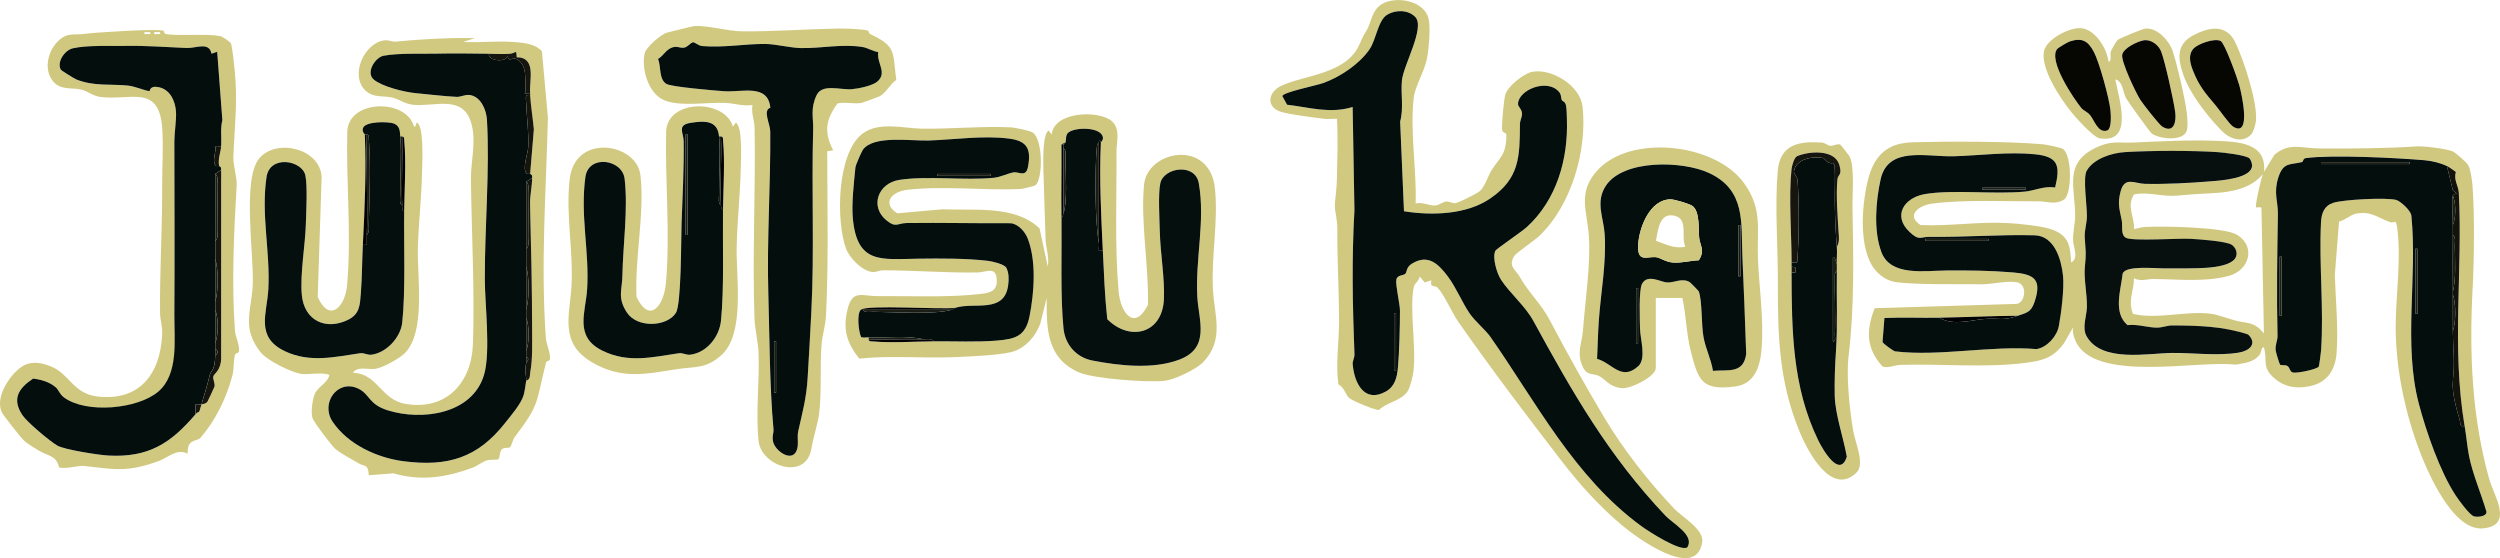 <svg xmlns="http://www.w3.org/2000/svg" id="Layer_2" viewBox="0 0 952.02 212.52"><defs><style>.cls-1{fill:#16160e}.cls-4{fill:#d0c880}.cls-7{fill:#d1c880}.cls-8{fill:#060603}.cls-9{fill:#040f0d}.cls-10{fill:#1a1e15}.cls-12{fill:#d1c980}.cls-13{fill:#050f0e}</style></defs><g id="Layer_1-2"><g><path d="m862.12 65.48 3.97-6.51c5.57-4.81 10.37-2.51 16.6-2.45 12.34.1 25.17.03 37.51-.77 2.86-.18 11.26.86 13.83 1.89.97.39 5.4 4.28 5.93 5.32.92 1.81 1.47 5.99 1.62 8.13.81 11.31.6 27.63 0 39.06-1.28 24.32-.31 48.6 6.36 72.33 1.81 6.43 9.42 17.58-2.35 18.73-11.83 1.16-21.72-22.53-25.05-31.8-5.14-14.32-8.36-30.51-8.24-45.76.1-11.64 2.04-24.21.69-35.95-.57-5.01-.93-2.48-2.83-3.11-4.59-1.54-6.95-4.32-13-3.22-1.88.34-4.3 2.6-6.43 2.99l-1.62 20.5c.31 9.02 1.44 21.01.65 29.91-.55 6.29-3.68 10.96-10.19 12.3-5.71 1.17-10.39.15-14.45-3.95-3.59-3.62-1.67-6.25-3-10.88-1.25.12-.76 1.83-1.8 3.06-2.35 2.78-5.82 3.01-9.16 3.58-14.01-1.84-54.17 7.21-60.91-9.35-.68-1.66-1.05-2.97-.83-4.8l-3.41 5.95c-4.14 5.67-8.27 6.71-14.95 7.54-15.58 1.93-31.62.26-47.23.73-2.02.06-3.92.94-5.97.86l-.97-.25c-6.23-6.75-6.36-13.71-3-22.19l54.18-1.65c3.21-.58 4.09-7.44-.02-8.23-3.74-.72-9.23.81-13.51.76-9.1-.12-23.78.26-32.2-.76-4.75-.58-8.65-4.03-10.46-8.28-3.08-7.19-2.91-16.58-1.79-24.28 1.69-11.59 5-20.37 18.24-20.75s35.98-.4 49.53.75c1.27.11 6.9 1.27 7.64 1.73 3.62 2.3 3.58 17.37.45 19.36-3.32 2.12-6.54.63-9.59.65-12.74.07-27.98-.73-40.43.85-5.16.65-10.31 4.42-4.56 8.19 11.02.49 21.98-1.38 33.01-.78 4.33.24 13.12 1.06 17.01 2.47 6.52 2.37 6.96 6.25 7.32 12.56 3.1-1.73.74-5.9.71-8.59-.03-3.31.79-6.21.81-9 .05-10.87-4.5-20.06 7.7-26.04 6-2.94 8.77-1.81 14.37-2.05 9.87-.43 21.74-1.07 31.47-.66 8.35.34 19.54.64 18.37 11.85Zm-5.44-5.07c-1.3-1.3-9.84-2.28-12.18-2.43-9.92-.66-25.21-.61-35.19-.02-5.08.3-12.01 2.44-14.69 7.11-1.51 2.63.12 13.21.08 17.33-.03 2.82-1 5.24-.82 8.24.34 5.8.63 5.1.03 11.22-.42 4.26.87 10.15.79 15.04-.06 3.58-1.99 7.92-.08 11.26 5.78 10.08 23.37 6.35 32.64 6.29 8.3-.06 17.01 1.23 25.3-.13 4.03-.66 7.19-3.38 3.51-6.91-9.68-3.16-18.8-3.37-28.84-3.44-1.95-.01-3.82.86-5.96.85-3.29-.02-7.46-1.43-11.1-.96-5.59-4.74-2.56-13.32-1.86-19.57.95-3.28 12.49-1.98 15.95-2.04 2.74-.04 5.6.06 8.26 0 4.21-.1 19.2.35 19.18-5.62 0-1.35-.77-2.7-1.91-3.41-2.14-1.35-12.55-2.08-15.75-2.24-4.64-.23-21.72.96-24.39-.34-2.19-1.07-1.27-4.48-1.67-6.58-.81-4.31-1.74-6.38-.41-11.25 1.54-5.65 5.38-2.85 9.17-2.76 8.18.18 16.85-.29 24.76-.93 3.81-.31 16.22-1.02 16.09-6.16-.02-.68-.44-2.04-.92-2.51Zm-118.22 60.57c-6.95.12-13.93-.18-20.88.1l-.72 9.13c.3.77 4.33 3.52 4.69 3.57 16.78 2.06 36.82-2.31 53.95-.85 3.96-.61 7.77-4.88 8.5-8.75.93-5 2.1-14.33 1.59-19.25-.64-6.13-3.23-15.11-10.77-15.33-12.97-.38-26.61.77-39.77.58-4.06-.06-4.09 1.68-7.85-1.82-6.67-6.22-2.1-13.13 5.81-14.46 10.65-1.79 26.4.17 38.03-.94 3.77-.36 7.41-2.25 11.55-1.57 2.06-8.49 1.13-11.79-7.8-12.66-10.07-.98-20.7.45-30.69.77-10.37.33-25.11-4.05-27.96 8.77-1.87 8.42-2.75 19.71.33 27.81 3.51 9.2 16.38 6.99 24.62 6.92 8.47-.07 16.86.02 25.44.73 8.19.68 11.09 2.7 8.22 11.22-1.31 3.91-2.9 4.11-6.34 5.27-10 .09-19.97.57-29.98.75Zm193.35-57.75c-2.58-1.25-5.79-2-8.63-2.24-10.77-.91-34.94-2.15-45-.82-1.38.18-.94 1.36-1.6 1.53-4.53 1.14-7.14.12-8.99 5.88s-.08 9-.16 14.02c-.26 15.58-.49 30.88-.14 46.42.03 1.49-.9 3.19-.72 5.33.06.68 1.46 5.31 1.68 5.49.47.38 1.95-.02 2.83.51s.83 2.09 1.99 2.45c1.54.47 9.26-1.22 9.91-2.2.17-.26.84-5.29.9-6.22 1.08-16.07-.84-32.9-.03-48.78.17-3.41 1.19-6.25 4.62-7.38 3.84-1.26 20.51-2.12 24.07-1.09 1.56.45 5.81 4.2 5.74 6.26 2.31 23.34-3.17 48.67 2.84 71.4 2.81 10.63 8.01 25.66 13.96 34.78 1.14 1.74 5.34 7.55 7.01 8.03 1.28.36 4.89.13 4.76-1.74-2-6.83-5.25-14.25-6.62-21.19-.66-3.32-1.06-7.74-1.68-11.45-5.05-30.14-.63-59.5-2.21-88.85-.14-2.67-2.04-4.78-1.12-7.89-1.1-.72-2.25-1.69-3.41-2.26Zm-72.69 15.75c-.47-.45 1.87-10.98 2.63-12.73-4.66 5.75-12.46 7-19.49 7.33-5.09.24-8.38.48-13.46.93-5.56.5-10.75-1.62-16.2-.46-2.86 4.87.26 8.36.06 13.17 1.38-.22 2.64-.7 4.08-.79 6.56-.38 30.47-.03 35.26 3.04 7.22 4.62 4.43 13.48-3.18 15.57-9.15 2.51-19.58 1.27-28.92 1.21-2.31-.02-4.57 1.07-7.24-.27-.09 4.95-2.39 8.37-.42 13.54 9.31 2.24 20.46-1.32 29.98 0 2.3.32 6.7 1.96 9.37 2.62 4.71 1.16 6.81.31 10.53 4.83l-.94-47.86c-.57-.4-1.9 0-2.05-.14Z" class="cls-7"/><path d="m180.89 14.49-4.49 1.48c6.02.34 12.42-.42 18.39-.02 4 .26 8.86.51 11.58 3.59l2.28 25.29c-.68 27.4-2.81 56.22-.77 84.03.18 2.47 2 5.92 1.5 8.11-.12.53-1.29.45-1.45 1.08-3.92 15.32-2.1 15.49-11.94 28.41-.73.96-1.3 3.57-1.77 3.87-.73.47-2.28-.17-3.22.89-.7.78-.72 3.36-1.21 3.67-.52.34-3.01-.01-4.43.44-1.77.57-3.63 2.13-5.45 2.79-10.26 3.76-19.58 5.14-30.15 2.12l-9.32.74c-.23-4.49-1.59-3.14-4.01-4.62s-6.88-3.75-8.79-5.47c-1.42-1.28-8.12-10.1-8.62-11.62-.72-2.2-.07-6.89.78-9.06 1.2-3.08 4.98-4.24 5.63-7.48-3.28-1.12-7.81.05-10.53-.32-3.9-.53-13.15-5.09-15.69-8.3-7.27-9.19-3.48-15.7-2.97-25.47.59-11.36-4.2-40.56 2.57-48.43 6.52-7.58 23.02-3.72 23.67 7.11l-1.49 45.75c4.42 9.95 10.43 3.98 11.18-4.47 1.74-19.39-.42-39.19.08-58.41.32-12.39 22.58-12.78 25.42-1.95 1.12.22.59-2.97 1.86-.74 1.85 3.29 1.28 14.77 1.16 19.15-.24 9.19-1.31 18.61-1.56 27.69-.3 11.1 3.09 31.85-4.91 40.09-1.96 2.02-8.48 5.62-11.22 6.02s-7.01-1.15-8.57 1.54c9.29.11 10.57 10.25 20.04 11.82 15.43 2.57 25.1-7.93 25.63-22.81.71-19.99-.54-42.73-.76-62.88-.07-6.75 2.23-14.6-.01-21.68-3.31-10.46-14.08-5.71-21.96-6.53-3.23-.34-5.41-2.12-7.77-2.72-3.39-.86-7.32.23-10.42-2.7-6.05-5.73-.56-18.04 7.06-19.11 1.86-.26 3.2.59 4.31.48 7.17-.69 14.45-1.15 21.73-1.35 2.87-.08 5.75.03 8.61 0Zm5.25 5.99c-6.89-.08-13.27-.18-19.83-.04-6.06.14-14.44-.27-20.25.8-3.08.57-6.78 6.42-3.8 9.02s11.69 4.8 15.78 5.2c4.68.45 11.39 1.23 15.81 1.44 1.67.08 3.25-.99 5.13-.69 4.15.65 6.22 5.71 6.44 9.43 1.12 18.94-.87 41.1-.81 60.75.03 9.55 2.27 27.71-.3 36.37-4.46 15.01-23.7 17.62-36.77 13.48-7.28-2.31-6.67-6.16-11.21-8.28-7.78-3.65-14.46 5.58-9.65 12.69 5.77 8.54 16.77 13.67 26.95 15 16.9 2.19 28.28-1.27 38.77-14.65 2.09-2.67 6.04-7.16 7.02-10.59.29-1.01.82-4.26.95-5.43 1.73-.56 1.31-2.01 1.56-3.31.91-4.85.69-10.88.69-15.82-.02-15.99-.37-31.94-.78-47.95-.09-3.56.85-7.27.78-10.16-.02-1.03.1-.94-.75-1.5l1.42-16.96c-.41-4.28-1.17-8.98-1.42-13.04-.02-.25.02-.5 0-.75-.35-5 2.5-13.65-5.12-13.67-.15-3.39-.22-1.48-2.72-1.31s-5.34 0-7.89-.02Zm-47.21 30.75c.58 13.94-.04 28.12-.75 42-.3 5.97-.3 12.56-.76 18.37-.36 4.59-.42 7.99-4.83 10.17-8.57 4.24-16.77.25-17.65-9.41-.73-8.05 1.28-18.67 1.53-26.97.13-4.56.68-14.7-.19-18.62-1.27-5.72-13.51-7.9-14.78.64-2.15 14.42 1.45 28.29.69 42.69-.49 9.25-5.09 18.27 6.35 23.67 9.53 4.5 19.01 2.14 28.61.75 1.46-.21 2.79.73 4.23.57 5.67-.66 11.17-6.52 11.79-12.22 1.31-12.08.57-29.68.75-42.38.11-8.13.78-18.84.04-26.68-.07-.7.15-1.74-.79-1.82h-.75c-.17-1.93-.08-3.89-2.27-4.86-2.07-.91-11.02-1.01-11.92 1.63-.5 1.47.68 2.29.69 2.48Z" class="cls-12"/><path d="M423.47 46.22c3.32 3.04 1.68 7.97 1.7 11.36.11 17.32-.71 36.18.8 53.27.75 8.51 6.09 15.32 11.18 5.22.38-14.58-2.87-31.37-1.49-45.75 1.26-13.12 25.11-17.6 27.01 1.54 1.29 13-1.44 25.45-.78 38.28.51 9.92 4.5 19.15-3.68 27.74-2.65 2.78-10.81 6.66-14.62 7.12-6.33.76-27.28-.76-32.8-3.22-12.31-5.48-12.26-16.7-12.2-28.3l-2.4 9.59c-1.72 5.05-6.06 9.93-11.41 11.08-5.67 1.23-15.34 1.6-21.37 1.86-12.08.52-24.22-.72-36.23.56-4.75-6.11-6.3-11.07-4.44-18.76s5.53-5 11.38-5.05c12.65-.1 27.24.64 39.66-.87 3.64-.44 6.04-1.28 5.78-5.54-.31-5.11-4.22-2.64-7.16-2.59-12.04.21-23.95-.82-36.03-.82-1.48 0-2.95.81-4.3.64-3.82-.49-8.58-5.31-9.89-8.87-3.92-10.65-3.48-36.61 6.34-43.87 6.33-4.69 15.73-1.91 22.84-1.83 10.8.12 23.24-1.04 33.64-.51 1.48.08 7.11 1.25 8.21 1.94 4 2.49 4.01 17.69 1.1 20.12-.32.26-4.82 1.38-5.55 1.41-14.31.68-28.92-1.34-43.29.32-6.02.7-9.73 5.11-3.79 8.94l17.19-1.53c11.98.56 27.68-1.7 37 7.28l3.12 14.49c.68-3.45-.7-6.94-.81-10.12-.24-7.31-.53-15.08-.72-22.47-.09-3.43-.9-17.92 1.91-19.15l1.11 1.49c.91-8.96 18.3-9.32 23.01-5.01Zm-4.26 8.01c0-.12.89-.75.79-1.81-.4-4.18-10.97-4.16-13.35-1.77-.92.93-.58 2.62-.92 3.58l-1.5.75c.09 9.24-.12 18.51 0 27.75.17 12.87-.49 30.05.76 42.36.63 6.19 4.87 11.03 11.03 12.21 10.31 1.98 23 3.42 33.04-.34 11.96-4.48 7.39-15.05 6.89-23.87-.81-14.49 3.09-28.98.56-43.31-1.38-7.84-13.31-6.03-14.65-.02-.88 3.94-.31 14.04-.19 18.62.21 8.08 1.89 17.49 1.56 25.49-.55 13.22-12.95 16.32-21.57 7.68-.95-8.64-1.27-17.4-1.69-26.08-.65-13.59-1.38-27.57-.75-41.25Zm-55.46 63c-4.96.73-33.93-1.28-35.97.75-1.57 1.56-.87 8.19.12 10.39.94.32 1.92.06 2.87.11v.75c.08.94 1.12.72 1.82.79 6.81.65 15.83 0 22.91-.04 7.68-.05 16.92.35 24.23-.28 6.89-.6 10.8-1.65 12.32-9.27 1.81-9.05 2.67-21.07-.73-29.67-1-2.53-3.47-5.29-6.26-5.74-13.23.08-26.48-.25-39.71-.08-3.71.05-4.13 2.01-7.86-1.07-6.36-5.27-3.12-14.09 4.94-15.35 10.55-1.65 25.09.3 35.92-.8 2.83-.29 5.21-1.65 7.67-2.08 1.86-.33 4.65 2.04 5.43-2.05 1.3-6.83-.28-9.9-7.16-10.79-9.86-1.28-20.8.39-30.63.72-6.72.22-20.88-2.1-25.03 3.45-.57.77-2.8 5.93-2.88 6.74-.57 5.57-1.53 13.87-1 19.44 1.65 17.6 10.74 15.57 25.17 15.37 8.29-.11 17.78-.15 26.12.8 1.76.2 6.2 1.23 7.14 2.6 1.05 1.99 1.02 4.43.74 6.63-1.4 11.08-13.04 6.35-20.17 8.69Z" class="cls-7"/><path d="M539.11 77.49c2.41-.65 5.1.8 7.15.77 1.9-.02 3-1.4 4.5-1.51 1.16-.08 2.3.75 3.55.59 1.03-.13 8.39-3.74 9.27-4.61 2.07-2.04 2.98-5.58 4.44-7.93 3.12-5.03 5.49-5.52 5.62-13.24.02-1.4-1.41-.64-1.62-2.14-.26-1.95.65-11.2 1.16-13.2.86-3.38 7.2-8.39 10.56-8.92 7.42-1.19 18.03 5.41 18.9 13.24 1.85 16.53-4.17 37.53-16.4 49.25-1.88 1.8-8.81 6.43-9.58 7.66-2.53 4 .58 5.28 2.19 8.15 3.42 6.07 8.04 10.08 11.35 16.39 6.69 12.73 13.46 24.82 20.72 37.01s16.8 24.33 26.7 34.78c2.96 3.13 11.39 7.82 10.6 12.73-2.38 14.78-24.86-1.7-30.44-6.38-8.86-7.43-16.25-15.68-23.24-24.74-13.4-17.37-26.71-34.95-39.28-52.94-2.34-3.35-5.34-10.38-7.88-12.96-.94-.95-2.98.27-2.3-2.75l-2.52.83-1.97-2.32c-.1 1.74-1.92 2.46-2.24 4.14-1.62 8.38.9 22.21-.02 31.48-.19 1.92-1.31 6.68-2.33 8.17-2.56 3.72-7.85 4.08-10.88 7.07-1.21.24-10.47-3.56-11.54-4.7-1.24-1.32-1.71-3.87-3.92-5.06-1.11-7.94.27-16.2.26-24.21-.02-11.56-.73-23.16-.66-34.51.02-4.41-.84-6.22-.94-8.96-.07-2.05.7-6.54.76-9.76.16-8 .48-15.68.04-23.66-1.6-.09-3.27.2-4.87 0-4.23-.54-12.38-1.53-16.16-2.58-6.05-1.69-5.43-7.48-.18-9.99 8.35-3.99 24.01-4.36 29.35-14.88 1.49-2.93 1.08-2.95 3.01-5.96s1.98-8.05 6.14-10.39c5.33-3.01 15.79-1.28 17.57 5.54.87 3.33.11 11.65-.57 15.22-.96 5.04-4.54 10.46-5.07 15.17-1.44 12.67 1.14 27.37.75 40.13Zm-.19-71.07c-2.64-2.72-7.38-2.76-10.59-.85-3.63 2.16-4.16 9.51-6.88 13.37-3.94 5.6-11 10.27-17.36 12.63-2.58.96-15.54 3.55-15.75 5.01l1.8 3.29c8.62 1.03 16.38 3.52 24.98.87l.68 39.29c-1.07 18.66-.69 36.52.01 54.91.05 1.3-.78 2.56-.68 3.67.6 7.34 4.5 15.06 12.68 10.45 3.37-1.89 4.21-5.36 4.54-8.96.54-6 .79-15.72.79-21.77 0-2.76-1.77-9.75-1.37-11.88.34-1.79 2.71-1.52 3.37-2.17.74-.73.31-2.51 2.52-3.86 6.21-3.81 10.1.05 13.74 4.89 3.13 4.17 5.49 10.05 8.35 14.15 2.07 2.98 6.02 6.23 7.85 8.84 17.57 25.12 31.97 53.42 57.46 72.05 2.69 1.96 14.98 9.91 17.52 8.07 2.87-4.6-5.43-8.97-8.32-12.02-21.65-22.81-35.35-46.8-50.3-74.16-3.18-5.81-8.93-10.49-12.36-15.75-1.54-2.36-3.39-8.43-2.13-11.01.33-.67 10.1-7.31 11.97-9.01 11.39-10.39 15.79-25.91 15.27-40.94-.05-1.38-.06-4.28-.35-5.42-.4-1.6-1.3-1.48-1.51-1.88-.51-.96-.16-2.04-1.03-3.11-4.48-5.52-15.7-.87-15.72 4.5 0 1.04 1.5 1.96 1.53 3.7.02 1.21-.78 2.53-.79 3.8-.1 12.63-.14 20.78-11.29 28.44-9.07 6.23-22.28 6.57-32.88 4.89l-1.46-34.17c1.42-5.1.17-10.48.68-15.66.59-5.96 8.94-20.17 5.05-24.2Z" class="cls-12"/><path d="M62.29 11.72c.24.11-.06 1.16 1.27 1.32 5.98.71 15.19-.29 20.27.7.77.15 3.96 2.25 4.13 2.79.59 1.92 1.27 8.65 1.5 11.08 1.07 11.66-.18 21.13-.6 32.23-.1 2.7 1.43 8.04 1.28 10.55-1.03 17.84-2.01 37.18-.67 55.45.18 2.47 2 5.92 1.5 8.11-.12.53-1.27.44-1.45 1.08-.66 2.35-.39 5.63-.99 7.88-2.34 8.73-6.38 17.1-12.19 23.8-1.3 1.5-5.19.28-4.87 6.02-4.3-2.02-7.18 1.43-11.02 2.83-11.88 4.34-16.6 3.23-28.41 1.88-2.25-.26-6.77 1.27-9.53.57-1.09-4.73-4.15-4.22-7.89-6.51-1.45-.89-4.27-2.6-5.39-3.61s-8.02-9.75-8.56-10.92c-2.6-5.6 2.85-14.03 7.48-17.24 3.54-2.46 7.6-1.68 11.38-.14 6.79 2.76 8.43 10.18 17.16 11.33 16.18 2.14 24.34-8.24 25.07-23.54.15-3.15-.78-5.57-.81-8.25-.15-16.31.9-32.46.81-48.81-.04-6.97.54-14.76 0-21.75-1.29-16.66-12.17-10.16-23.57-11.66-2.79-.37-4.95-2.21-7-2.74-3.64-.94-8.1.35-11.01-3.23-3.7-4.54-1.92-11.72 2.1-15.45 3.52-3.28 5.8-2.04 9.78-2.59s28.17-2.11 30.23-1.18Zm-5.05.52H55v.73h2.24v-.73Zm3.74 0h-2.24v.73h2.24v-.73Zm23.24 43.49c.23-3.31-.35-6.7.47-10l-1.97-26-2.16.73c-.91-4.7-5.88-2.03-9.43-2.17-7.97-.32-15.51-.95-23.25-.8-5.97.12-14.36-.35-20.07.9-3.07.67-6.24 5.1-4.67 8.11.2.38 5.21 3.48 5.97 3.78 6.66 2.65 12.74 1.67 19.44 2.3 2.81.26 6.48 1.93 8.37 2.14.23.03-.03-2.3 3.68-1.47 4.32.96 6.19 5.42 6.43 9.4.18 3.1-.63 8.05-.63 11.21.02 21.73.15 44.07 0 66-.07 9.44 2.13 22.22-6.12 29.27s-27.6 8.5-35.95 2.18c-1.63-1.23-2.03-2.86-3.02-3.74-2.37-2.11-5.61-3.01-8.69-3.39-5.55 3.7-8.18 7.78-4.07 13.92 1.85 2.76 10.49 10 13.32 11.61s15.71 3.56 19.28 3.77c15.4.87 23.87-4.63 33.34-15.74 1.55-1.82.95.92 2.25-3.75.92-.2 1.65-.19 2.29-1.06.19-.25 2.56-5.36 2.64-5.66.37-1.39-.78-2.79-.38-4.06.27-.86 2.94-2.28 2.94-6.84V69.62c0-1.45.07-3.32 0-4.88-.05-1 .1-.93-.75-1.5-.59-2.6.59-5.23.75-7.5Z" class="cls-7"/><path d="M330.59 11.69c.23.1.32 1.06.74 1.26 10.09 4.75 8.56 6.65 9.97 17.51-2.41 1.53-3.95 5.18-6.59 6.32-.58.25-6.24 2.34-6.59 2.41-2.8.53-6.31-.48-9.18.19-4.47 6.16-5.29 10.91-1.65 17.84l-2.3.41c.09 2.73.04 5.47.05 8.21.12 17.57.37 35.95-.47 53.88-.23 4.98-1.45 7.38-1.77 12.14-.55 8.12.11 17.31-.84 25.41-.44 3.78-2.18 8.89-2.96 13.54-2.09 12.43-19.2 6.81-20.16-3.05-1.09-11.18.47-22.27 0-33.69-.16-3.91-1.38-8.85-1.52-12.73-.88-24.37.49-48.58.03-72.76-.05-2.73-1.38-5.65-.79-8.61-3.48.59-6.83-.61-10.09-.78-6.95-.37-18.25 1.7-24.16-1.32-5.59-2.85-8.13-11.88-6.81-17.62.5-2.17 6.22-7.31 8.63-7.86 1.59-.37 9.78-2.46 10.32-2.49 5.03-.28 12.85 1.99 18.12 2.03 12.11.1 24.39-.84 36.59-1.06 2.12-.04 9.93.16 11.43.82Zm3.84 8.14c-1.87-.24-4.21-1.64-5.83-1.91-7.98-1.32-15.79.54-23.68.37-3.98-.09-9.53-1.52-13.49-1.56-7.48-.08-16.16 1.5-24.02.8-1.59-.14-2.82-1.54-3.58-1.43-.82.12-1.91 1.77-3.3 2.03-1.52.29-2.55-.69-4.46-.1-2.45.76-3.41 3.19-5.5 4.4 1.17 2.77.25 7.8 3.21 9.53 1.94 1.14 18.49 2.53 21.92 2.76 6.94.47 16.72-2.93 17.63 6.3-3.03.96-.06 6.12-.03 9.09.16 20.33-1.32 41.05-.74 61.5.47 16.82.5 35.59 1.97 51.86.14 1.51-.65 2.49-.14 4.77.77 3.41 6.87 7.78 8.85 3.56 1.12-2.38.16-5.11.7-7.55 1.63-7.35 3.12-12.45 3.6-20.4.52-8.59 1-17.32 1.42-25.51 1.17-22.82.03-45.94.67-69 .13-4.68-1.11-7.97 1.31-13.09 2.15-4.54 8.99-1.93 13.44-2.3 2.5-.21 7.96-1.33 9.77-2.96 3.77-3.39-.36-6.89.26-11.17Z" class="cls-12"/><path d="m279.08 48.23 1.11-1.49c2.62 1.12 1.98 13.89 1.91 16.91-.21 9.92-1.3 20.15-1.57 29.93-.31 11.56 3.31 33.26-5.7 41.54-5.96 5.48-10.21 4.38-17.03 5.45-11.94 1.88-21.01 3.97-32.17-2.49-12.87-7.45-8.59-18.03-7.99-29.44.71-13.59-2.26-26.82-.7-40.45 2.02-17.64 25.47-13.71 26.92-1.6 1.72 14.38-2.19 31.8-1.47 46.48 5.06 10.58 10.45 3.17 11.19-5.22 1.69-19.16-.35-38.65.09-57.65.29-12.52 22.4-12.66 25.41-1.96Zm-3.76 31.5c.1-7.91.76-18.31.04-25.93-.07-.7.15-1.74-.79-1.82h-.75c-.54-6.26-5.22-6.07-10.82-5.2s-2.68 3.74-2.64 7.04c.14 10.59-.45 21.03-.82 31.5-.2 5.77-.05 30.53-2.16 33.84-3.39 5.32-14.74 5.87-18.67-.18-3.67-5.66-1.79-8.43-1.69-14.05.21-11.6 2.19-25.25.84-36.85-.87-7.47-13.75-9.38-14.94-.66-2.02 14.83 1.55 28.16.67 42.67-.54 8.82-5.08 18.09 5.82 23.45 9.94 4.88 19.08 2.43 29.14.97 1.46-.21 2.79.73 4.23.57 6.36-.74 11.15-6.82 11.78-12.98 1.25-12.32.59-29.5.76-42.37ZM630.54 113.48v26.62c0 3.34-9.58 8.03-12.9 7.71-5.05-.49-5.97-3.3-8.86-4.68-2.41-1.14-4.46.11-6.14-3.61-2.36-5.25-.21-8.72.16-13.68.85-11.24 2.96-25.04 2.25-35.98-.62-9.62-4.52-16.62 3.39-25.13 12.76-13.73 44.75-10.16 55.7 5 7.28 10.08 4.81 18 5.31 29.12.43 9.56 1.78 19.61 1.6 29.21-.14 7.53-.8 17.81-10.22 19.1-12.83 1.76-14.18-2.4-17.01-13.6-1.69-6.7-1.7-13.4-3.16-20.1h-10.12Zm21.76 27.74c5.76-.57 11.56 1.22 12.65-6.42-.4-12.54-.97-25.15-1.46-37.41-.51-12.65 1.32-25.01-12.71-31.53-10.09-4.69-32.65-5.28-39.31 4.91-4.04 6.19-.82 12.1-.42 18.35.71 11.06-1.46 22.02-2.23 33-.33 4.8-.4 9.72-.66 14.52 5.79 1.61 9.23 8.63 15.69 2.78 3.16-2.86.73-10.39.66-14.27-.07-3.53-.53-14.66.78-17.1 2.05-3.82 7.13-.66 9.38-.51 3 .21 5.8-1.89 8.83-.09.21.13 3.32 3.3 3.4 3.53 1.38 3.88.87 12.61 1.84 17.65.83 4.31 2.86 8.25 3.54 12.58Z" class="cls-12"/><path d="M700.85 55.11c.24.14 3.35 4.16 3.47 4.41 2 4.06 1.04 14.2 1.12 19.12.33 18.72.78 38.35-1.48 56.95-.95 7.84.41 20.4 1.72 28.32.74 4.5 4.6 12.78 1.34 16-9.58 9.44-18.66-8.17-21.6-15.22-7.99-19.15-8.43-36.58-8.39-56.79.03-13.46-1.21-29.76-.06-42.81.9-10.17 8.09-11.39 16.85-10.81 1.19.08 2.18 1.15 3.13 1.25 1.19.13 2.82-1.03 3.9-.41Zm-1.36 38.87c.79-1.25.87-2.64.78-4.08-.4-6.29-1.19-15.57-.54-21.66.2-1.89 1.96-1.42.67-5.57-1.82-5.87-11.55-5.14-16.07-3.18-1.07.47-1.96 3.67-2.09 4.85-1.13 10.33.03 24.8.02 35.64v3.75c.06 21.94.24 43.42 10.09 63.78 1.85 3.82 8.29 14.84 10.95 6.37-1.25-7.14-4.45-16.14-4.6-23.27-.12-5.68.1-11.46.47-16.85.7-10.19.15-20.54.33-30.78.02-.75.02-1.5 0-2.25-.13-2.23.19-4.53 0-6.75Z" class="cls-7"/><path d="M802.92 23.48c1.44-.09.46-2.63.92-3.94.23-.66 2.13-3.96 2.6-4.35.78-.64 9.47-4.2 10.51-4.31 4.55-.45 9.19 4.68 10.48 8.68 1.64 5.1 4.84 18.68 5.38 23.86.17 1.66.36 4.35.06 5.91-.91 4.68-10.37 3.76-13.46 1.51-.67-.49-8.99-12.03-9.79-13.46-1.23-2.21-1.09-6.32-4.08-7.17 1.24 7.13 7.3 24.54-5.95 22.47-2.36-.37-9.12-7.87-10.9-10.1-4.11-5.12-11.67-16.5-10.33-23.06.95-4.68 9.93-9.3 14.36-8.78 5.27.62 9.66 7.79 10.2 12.73Zm-10.25 17.75c.59.72 2.18 1.37 3.15 2.47 1.74 1.99 3.1 7.13 6.63 5.98 1.75-.57 1.4-6.06 1.22-7.83-.49-4.56-4.21-18.18-6.34-22.16-2.25-4.21-4.54-5.44-9.21-3.88-.7.23-4.33 2.37-4.68 2.8-3.6 4.35 6.17 18.86 9.24 22.62Zm23.54-25.85c-2.33.46-7.64 2.9-8.07 5.52s5.14 14.34 6.88 17.08c1.04 1.63 7.24 9.58 8.45 10.29 4.41 2.6 5.32-1.97 4.85-5.6-.55-4.27-3.9-19.41-5.38-23.12-1-2.51-3.96-4.71-6.74-4.17ZM857.4 51.02c-3.31 3.83-8.42 1.84-11.42-1.26-5.43-5.6-12.06-14.02-14.6-21.39-2.11-6.11-2.62-11.52 3.84-14.93 5.94-3.13 12.51-4.42 15.96 2.61 3.2 6.53 8.73 23.39 7.88 30.23-.14 1.11-.97 3.94-1.65 4.73Zm-22.03-32.56c-2.25 2.4-1.33 5.72-.26 8.43 2.33 5.92 4.78 8.7 8.57 13.17 1.51 1.78 5.32 7.33 6.79 8.22 7.03 4.24 3.11-12.8 2.29-15.8-.71-2.58-5.53-16.09-7.12-16.87-2.36-1.16-8.59 1.07-10.26 2.86Z" class="cls-4"/><path fill="#030e0d" d="m931.81 63.23 2.26 9.23 1.48 1.25c-.47.04-1.37.38-1.49.77-.55 1.76.04 8.65 0 11.25-.02 1.25.01 2.5 0 3.75-.08 7.23-.04 14.52 0 21.75v.75c.03 4.74-.06 9.51 0 14.25.09 6.84.8 11.51.04 18.41-.53 4.86 1.24 10.66 2.61 15.36.36 1.24-.14 2.66 1.85 2.24.62 3.7 1.02 8.12 1.68 11.45 1.38 6.94 4.63 14.36 6.62 21.19.12 1.87-3.49 2.11-4.76 1.74-1.67-.48-5.87-6.29-7.01-8.03-5.95-9.12-11.15-24.15-13.96-34.78-6.01-22.73-.53-48.07-2.84-71.4.07-2.06-4.18-5.81-5.74-6.26-3.57-1.03-20.24-.18-24.07 1.09-3.43 1.13-4.44 3.97-4.62 7.38-.81 15.87 1.11 32.71.03 48.78-.06.93-.73 5.96-.9 6.22-.65.97-8.37 2.67-9.91 2.2-1.16-.36-1.11-1.91-1.99-2.45s-2.36-.14-2.83-.51c-.22-.18-1.62-4.81-1.68-5.49-.18-2.14.75-3.85.72-5.33-.36-15.54-.12-30.84.14-46.42.08-5.02-1.73-8.1.16-14.02s4.46-4.75 8.99-5.88c.66-.17.23-1.35 1.6-1.53 10.06-1.32 34.24-.09 45 .82 2.84.24 6.05.99 8.63 2.24Zm-14.24-1.5h-33.72v.75h33.72v-.75Zm3 57.75V94.73h-.75v24.75h.75Zm-51.71.75v-22.5h-.75v22.5h.75Z"/><path d="M768.43 120.23c3.44-1.16 5.02-1.36 6.34-5.27 2.86-8.52-.04-10.54-8.22-11.22-8.57-.71-16.97-.81-25.44-.73-8.24.07-21.12 2.28-24.62-6.92-3.09-8.1-2.21-19.38-.33-27.81 2.85-12.82 17.59-8.44 27.96-8.77 9.99-.32 20.62-1.76 30.69-.77 8.92.87 9.86 4.17 7.8 12.66-4.14-.68-7.77 1.21-11.55 1.57-11.64 1.11-27.38-.86-38.03.94-7.91 1.33-12.48 8.24-5.81 14.46 3.76 3.5 3.79 1.77 7.85 1.82 13.17.19 26.81-.96 39.77-.58 7.54.22 10.13 9.2 10.77 15.33.51 4.92-.66 14.25-1.59 19.25-.72 3.87-4.54 8.14-8.5 8.75-17.13-1.46-37.17 2.91-53.95.85-.36-.04-4.39-2.8-4.69-3.57l.72-9.13c6.94-.29 13.93.02 20.88-.1 5.55 3.28 12.24.78 17.87.43 5.46-.34 6.06.86 12.1-1.18Zm3-48.75h-16.49v.75h16.49v-.75Zm-14.24 19.5h-23.98v.75h23.98v-.75Z" class="cls-9"/><path fill="#07100e" d="M856.68 60.41c.48.48.9 1.84.92 2.51.13 5.14-12.28 5.86-16.09 6.16-7.92.64-16.59 1.11-24.76.93-3.79-.08-7.62-2.89-9.17 2.76-1.33 4.87-.4 6.94.41 11.25.39 2.1-.52 5.52 1.67 6.58 2.67 1.3 19.75.11 24.39.34 3.19.16 13.61.9 15.75 2.24 1.14.72 1.9 2.06 1.91 3.41.03 5.97-14.97 5.53-19.18 5.62-2.66.06-5.52-.04-8.26 0-3.46.05-14.99-1.24-15.95 2.04-.69 6.26-3.73 14.83 1.86 19.57 3.64-.47 7.81.94 11.1.96 2.14.01 4.01-.86 5.96-.85 10.04.07 19.16.28 28.84 3.44 3.68 3.53.52 6.25-3.51 6.91-8.29 1.35-17 .07-25.3.13-9.27.07-26.86 3.79-32.64-6.29-1.91-3.34.02-7.67.08-11.26.08-4.89-1.21-10.78-.79-15.04.6-6.12.31-5.42-.03-11.22-.18-3 .8-5.42.82-8.24.04-4.12-1.58-14.7-.08-17.33 2.68-4.67 9.62-6.81 14.69-7.11 9.98-.59 25.27-.64 35.19.02 2.34.16 10.88 1.13 12.18 2.43Z"/><path fill="#13130c" d="M938.55 162.23c-1.99.43-1.49-.99-1.85-2.24-1.36-4.7-3.14-10.5-2.61-15.36.76-6.89.05-11.57-.04-18.41 1.26-4.08 1.25-10.22 0-14.25v-.75c1.32-5.42.82-11.96.76-17.64-.01-1.27.48-3.34-.76-4.11.01-1.25-.02-2.5 0-3.75 1.25-2.78 1.27-8.32 0-11.25.12-.39 1.02-.73 1.49-.77l-1.48-1.25-2.26-9.23c1.17.56 2.32 1.54 3.41 2.26-.92 3.11.98 5.22 1.12 7.89 1.57 29.35-2.85 58.71 2.21 88.85Z"/><path d="M768.43 120.23c-6.04 2.03-6.65.84-12.1 1.18-5.64.35-12.32 2.85-17.87-.43 10.01-.18 19.97-.66 29.98-.75Z"/><path d="M186.14 20.48c-.19 2.96 7.03 3.29 7.12.74.62 2.88 1.69.18 3.76 1.43 3.83 2.33 2.86 7.73 3.11 11.49.13 1.96-1.67 1.48 1.75 1.33.02.25-.02.5 0 .75-2.16-.44-1.58 1.22-1.53 2.63.2 5.7 1.07 11.52.8 17.2-.12 2.49-2.46 8.27-.58 10.03.34.32 1.14.03 1.31.14.85.56.73.47.75 1.5l-2.25 1.5c-.03 8.49.04 17.01 0 25.5-.01 2.25 0 4.5 0 6.75-.02 5.49 0 11.01 0 16.5v20.25c-.75 3.18.15 5.39 0 6.75-.13 1.17-.66 4.41-.95 5.43-.98 3.43-4.93 7.92-7.02 10.59-10.5 13.38-21.87 16.84-38.77 14.65-10.18-1.32-21.18-6.46-26.95-15-4.81-7.11 1.87-16.33 9.65-12.69 4.53 2.13 3.93 5.97 11.21 8.28 13.07 4.14 32.31 1.53 36.77-13.48 2.57-8.67.33-26.82.3-36.37-.06-19.65 1.93-41.8.81-60.75-.22-3.73-2.29-8.78-6.44-9.43-1.87-.3-3.46.77-5.13.69-4.42-.21-11.13-.99-15.81-1.44-4.09-.4-12.71-2.51-15.78-5.2s.71-8.46 3.8-9.02c5.81-1.07 14.19-.66 20.25-.8 6.56-.15 12.94-.05 19.83.04Z" class="cls-9"/><path d="M152.42 51.98c.59 6.89-.09 15.05-.01 22.14.01 1.27-.48 3.34.76 4.11.03.82-.22 1.89.75 2.25-.17 12.7.56 30.29-.75 42.38-.62 5.7-6.11 11.56-11.79 12.22-1.44.17-2.76-.78-4.23-.57-9.61 1.39-19.08 3.75-28.61-.75-11.43-5.4-6.84-14.42-6.35-23.67.76-14.4-2.84-28.28-.69-42.69 1.27-8.54 13.51-6.36 14.78-.64.87 3.92.33 14.06.19 18.62-.25 8.3-2.26 18.92-1.53 26.97.88 9.66 9.07 13.64 17.65 9.41 4.41-2.18 4.47-5.57 4.83-10.17.46-5.81.45-12.4.76-18.37h1.5c.05-1.24-.04-2.5 0-3.75 1.12-1.18.74-2.67.77-4.09.23-9.93.77-22.64.02-32.33-.06-.71.14-1.75-.79-1.82h-.75c0-.19-1.2-1.01-.69-2.48.9-2.63 9.85-2.54 11.92-1.63 2.19.97 2.1 2.93 2.27 4.86Z" class="cls-13"/><path d="M202.63 67.73c.07 2.89-.87 6.6-.78 10.16.41 16.01.77 31.96.78 47.95 0 4.94.22 10.98-.69 15.82-.24 1.31.17 2.75-1.56 3.31.15-1.36-.75-3.57 0-6.75.09-.37 1.73-1.62 0-2.25v-2.25c1.26-3.53 1.26-9.27 0-12.75v-3c1.25-4.83 1.25-11.67 0-16.5 0-2.25-.01-4.5 0-6.75 1.24-.78.75-2.85.76-4.11.07-5.75.06-11.53 0-17.27-.01-1.27.48-3.34-.76-4.11l2.25-1.5ZM201.88 36.23c.25 4.06 1.02 8.77 1.42 13.04l-1.42 16.96c-.17-.11-.97.18-1.31-.14-1.88-1.75.46-7.54.58-10.03.27-5.69-.6-11.5-.8-17.2-.05-1.41-.63-3.07 1.53-2.63Z" class="cls-1"/><path d="M139.68 89.48c-.04 1.25.05 2.51 0 3.76h-1.5c.7-13.88 1.33-28.06.75-42.01h.75c-.32 12.72.43 25.54 0 38.25Z"/><path d="M186.14 20.48c2.55.03 5.39.19 7.89.02s2.57-2.08 2.72 1.31c7.62.02 4.77 8.67 5.12 13.67-3.42.15-1.62.62-1.75-1.33-.25-3.77.72-9.17-3.11-11.49-2.07-1.25-3.14 1.45-3.76-1.43-.09 2.55-7.31 2.22-7.12-.74Z" class="cls-1"/><path d="M153.91 80.48c-.97-.36-.72-1.43-.75-2.25-.29-8.72.21-17.52 0-26.25.94.08.72 1.12.79 1.82.75 7.83.07 18.55-.04 26.68Z"/><path d="M153.16 78.23c-1.24-.78-.75-2.85-.76-4.11-.07-7.09.61-15.24.01-22.14h.75c.21 8.73-.29 17.53 0 26.25Z" class="cls-10"/><path d="M355.51 129.98c-.63-1.2-2.54-.73-3.75-.75-6.67-1.6-14.1-.46-20.98-.75-.96-.04-1.94.22-2.87-.11-.99-2.2-1.69-8.84-.12-10.39h.75c.78 1.24 2.84.75 4.11.76 7.24.08 23.68 1.11 29.61-.76.75-.24 1.24-.67 1.5-.75 7.12-2.34 18.76 2.39 20.17-8.69.28-2.2.31-4.63-.74-6.63-.94-1.37-5.38-2.4-7.14-2.6-8.34-.95-17.82-.91-26.12-.8-14.43.19-23.52 2.22-25.17-15.37-.52-5.57.44-13.86 1-19.44.08-.81 2.31-5.97 2.88-6.74 4.15-5.55 18.31-3.22 25.03-3.45 9.83-.33 20.77-2 30.63-.72 6.88.89 8.46 3.96 7.16 10.79-.78 4.09-3.56 1.73-5.43 2.05-2.46.43-4.85 1.8-7.67 2.08-10.83 1.1-25.37-.85-35.92.8-8.06 1.26-11.3 10.08-4.94 15.35 3.73 3.08 4.15 1.12 7.86 1.07 13.23-.17 26.48.16 39.71.08 2.79.44 5.26 3.21 6.26 5.74 3.39 8.6 2.53 20.62.73 29.67-1.52 7.62-5.42 8.67-12.32 9.27-7.31.64-16.55.23-24.23.28Zm21.73-63.75h-20.23v.75h20.23v-.75Z" class="cls-9"/><path d="m419.21 54.23-.37-.74c-.5.12-.3.64-.37.74-.66.79-.67.7-.78 1.82-.81 8.38-.75 28.56.78 36.43.17.88-.14 2.05 0 3h1.5c.42 8.67.74 17.44 1.69 26.07 8.63 8.63 21.03 5.54 21.57-7.68.33-8-1.35-17.41-1.56-25.49-.12-4.59-.69-14.69.19-18.62 1.34-6.01 13.27-7.82 14.65.02 2.53 14.33-1.37 28.81-.56 43.31.49 8.83 5.07 19.39-6.89 23.87-10.04 3.76-22.73 2.32-33.04.34-6.16-1.19-10.4-6.02-11.03-12.21-1.25-12.32-.59-29.49-.76-42.36.61-.36.56-.97.75-1.5 1.58-4.26.83-15.41.76-20.64-.02-1.27.48-3.33-.76-4.11v-1.5c.46-.06.61-.36.75-.75.34-.95 0-2.65.92-3.58 2.38-2.39 12.95-2.41 13.35 1.77.1 1.06-.78 1.68-.79 1.81Z" class="cls-13"/><path d="M419.21 54.23c-.63 13.68.1 27.66.75 41.25h-1.5c-.14-.95.17-2.12 0-3V54.23c.08-.09-.13-.62.37-.74l.37.74ZM363.75 117.23c-.26.08-.75.51-1.5.75h-34.47c2.04-2.03 31.01-.02 35.97-.75ZM404.97 56.48v24.75c-.19.53-.14 1.14-.75 1.5-.12-9.24.09-18.51 0-27.75h.75v1.5ZM351.76 129.23c1.2.02 3.12-.45 3.75.75-7.07.04-16.1.69-22.91.04-.7-.07-1.74.15-1.82-.79 6.98.1 14.01-.14 20.98 0Z"/><path d="M351.76 129.23c-6.98-.14-14 .1-20.98 0v-.75c6.88.29 14.32-.85 20.98.75ZM405.72 54.23c-.14.39-.29.69-.75.75h-.75l1.5-.75Z" class="cls-10"/><path d="M538.92 6.42c3.9 4.03-4.45 18.24-5.05 24.2-.52 5.18.74 10.56-.68 15.66l1.46 34.17c10.61 1.69 23.81 1.34 32.88-4.89 11.15-7.66 11.19-15.81 11.29-28.44.01-1.27.82-2.59.79-3.8-.03-1.74-1.53-2.66-1.53-3.7.02-5.37 11.24-10.02 15.72-4.5.86 1.06.52 2.15 1.03 3.11.21.4 1.11.27 1.51 1.88.29 1.13.3 4.03.35 5.42.52 15.03-3.88 30.55-15.27 40.94-1.87 1.71-11.64 8.34-11.97 9.01-1.26 2.57.59 8.65 2.13 11.01 3.43 5.26 9.18 9.94 12.36 15.75 14.95 27.36 28.66 51.35 50.3 74.16 2.89 3.05 11.2 7.42 8.32 12.02-2.54 1.84-14.83-6.11-17.52-8.07-25.49-18.63-39.89-46.93-57.46-72.05-1.83-2.61-5.78-5.87-7.85-8.84-2.85-4.1-5.21-9.98-8.35-14.15-3.64-4.84-7.52-8.71-13.74-4.89-2.2 1.35-1.78 3.13-2.52 3.86-.66.66-3.03.38-3.37 2.17-.4 2.13 1.36 9.12 1.37 11.88 0 6.05-.25 15.77-.79 21.77-.33 3.6-1.17 7.06-4.54 8.96-8.19 4.61-12.08-3.11-12.68-10.45-.09-1.1.73-2.37.68-3.67-.7-18.39-1.08-36.25-.01-54.91l-.68-39.29c-8.6 2.65-16.36.15-24.98-.87l-1.8-3.29c.22-1.46 13.17-4.05 15.75-5.01 6.36-2.36 13.41-7.03 17.36-12.63 2.71-3.86 3.25-11.21 6.88-13.37 3.2-1.9 7.95-1.87 10.59.85Zm-7.3 134.81v-21.75h-.75v21.75h.75ZM74.48 157.73c-9.47 11.11-17.94 16.61-33.34 15.74-3.57-.2-16.55-2.21-19.28-3.77s-11.48-8.85-13.32-11.61c-4.11-6.14-1.48-10.23 4.07-13.92 3.08.38 6.32 1.29 8.69 3.39.99.88 1.39 2.51 3.02 3.74 8.35 6.31 28.07 4.56 35.95-2.18s6.05-19.83 6.12-29.27c.15-21.93.02-44.27 0-66 0-3.16.81-8.11.63-11.21-.23-3.98-2.1-8.44-6.43-9.4-3.72-.83-3.46 1.5-3.68 1.47-1.89-.21-5.56-1.88-8.37-2.14-6.7-.63-12.78.35-19.44-2.3-.76-.3-5.77-3.4-5.97-3.78-1.56-3.01 1.6-7.44 4.67-8.11 5.71-1.25 14.1-.78 20.07-.9 7.74-.15 15.28.48 23.25.8 3.56.14 8.52-2.52 9.43 2.17l2.16-.73 1.97 26c-.82 3.3-.24 6.69-.47 10-3.04-.22-1.86-.12-2.23 1.87-.27 1.45-.97 4.46.16 5.5.36.33 1.15.03 1.32.14.85.57.7.5.75 1.5l-2.25 1.5c-.03 8.49.04 17.01 0 25.5-.01 2.25 0 4.5 0 6.75-.02 5.49.03 11.01 0 16.5v3c-.03 4.24.05 8.51 0 12.75 0 .75.01 1.5 0 2.25s.02 1.5 0 2.25c-.17 6.58-1.59 5.26-2.22 8.04-.98 4.3-1.89 6.62-3.03 10.71-.65.14-1.53-.12-2.25 0v3.75Z" class="cls-9"/><path d="M84.22 64.73c.07 1.56 0 3.43 0 4.88v66.75c0 4.56-2.67 5.98-2.94 6.84-.4 1.27.76 2.67.38 4.06-.08.3-2.45 5.41-2.64 5.66-.65.87-1.37.86-2.29 1.06-1.3 4.67-.7 1.93-2.25 3.75v-3.75c.71-.11 1.6.14 2.25 0 1.14-4.09 2.05-6.41 3.03-10.71.63-2.78 2.05-1.46 2.22-8.04 1.13-.11 1.13-2.14 0-2.25.01-.75 0-1.5 0-2.25 1.26-3.53 1.26-9.27 0-12.75v-3c1.25-4.83 1.25-11.67 0-16.5 0-2.25-.01-4.5 0-6.75 1.24-.78.75-2.85.76-4.11.07-5.75.06-11.53 0-17.27-.01-1.27.48-3.34-.76-4.11l2.25-1.5ZM84.22 55.73c-.16 2.27-1.34 4.9-.75 7.5-.17-.11-.96.19-1.32-.14-1.14-1.03-.44-4.05-.16-5.5.38-1.99-.8-2.09 2.23-1.87Z" class="cls-1"/><path d="M334.43 19.83c-.62 4.28 3.51 7.78-.26 11.17-1.82 1.64-7.27 2.76-9.77 2.96-4.45.37-11.29-2.24-13.44 2.3-2.43 5.12-1.18 8.41-1.31 13.09-.64 23.06.49 46.18-.67 69-.42 8.18-.89 16.91-1.42 25.51-.48 7.95-1.97 13.05-3.6 20.4-.54 2.44.41 5.16-.7 7.55-1.98 4.22-8.08-.14-8.85-3.56-.51-2.28.27-3.26.14-4.77-1.48-16.27-1.5-35.04-1.97-51.86-.58-20.45.9-41.17.74-61.5-.02-2.97-3-8.13.03-9.09-.91-9.23-10.69-5.82-17.63-6.3-3.43-.23-19.97-1.63-21.92-2.76-2.96-1.73-2.04-6.76-3.21-9.53 2.08-1.21 3.04-3.64 5.5-4.4 1.9-.59 2.93.38 4.46.1 1.39-.26 2.48-1.91 3.3-2.03.76-.11 1.99 1.29 3.58 1.43 7.86.71 16.54-.88 24.02-.8 3.96.04 9.51 1.48 13.49 1.56 7.88.17 15.69-1.69 23.68-.37 1.62.27 3.96 1.66 5.83 1.91Zm-38.88 129.65v-19.5h-.75v19.5h.75Z" class="cls-9"/><path d="M273.82 51.98c.6 6.89-.09 15.05-.01 22.14.01 1.27-.48 3.34.76 4.11.04.64.03 1.3.75 1.5-.17 12.87.49 30.05-.76 42.37-.62 6.16-5.42 12.24-11.78 12.98-1.44.17-2.76-.78-4.23-.57-10.06 1.45-19.2 3.91-29.14-.97-10.9-5.35-6.36-14.62-5.82-23.45.88-14.51-2.69-27.84-.67-42.67 1.19-8.72 14.06-6.8 14.94.66 1.36 11.6-.63 25.25-.84 36.85-.1 5.61-1.98 8.39 1.69 14.05 3.93 6.05 15.28 5.49 18.67.18 2.11-3.3 1.96-28.07 2.16-33.84.37-10.47.95-20.91.82-31.5-.04-3.3-2.71-6.22 2.64-7.04s10.28-1.06 10.82 5.2Zm-11.99 37.5V51.23h-.75v38.25h.75Z" class="cls-9"/><path d="M275.32 79.73c-.72-.2-.71-.86-.75-1.5-.49-8.66.36-17.57 0-26.25.94.08.72 1.12.79 1.82.73 7.62.07 18.02-.04 25.93Z"/><path d="M274.57 78.23c-1.24-.78-.75-2.85-.76-4.11-.07-7.09.61-15.25.01-22.14h.75c.36 8.68-.49 17.59 0 26.25Z" class="cls-10"/><path d="M652.3 141.22c-.68-4.34-2.71-8.27-3.54-12.58-.97-5.05-.47-13.77-1.84-17.65-.08-.23-3.19-3.41-3.4-3.53-3.04-1.8-5.83.3-8.83.09-2.25-.16-7.32-3.31-9.38.51-1.31 2.44-.85 13.57-.78 17.1.07 3.88 2.5 11.41-.66 14.27-6.46 5.85-9.91-1.17-15.69-2.78.25-4.8.32-9.72.66-14.52.77-10.97 2.93-21.94 2.23-33-.4-6.25-3.62-12.16.42-18.35 6.66-10.19 29.22-9.59 39.31-4.91 14.03 6.52 12.19 18.87 12.71 31.53.5 12.25 1.07 24.86 1.46 37.41-1.09 7.65-6.89 5.86-12.65 6.42Zm-7.75-62.76c-1.05-.81-6.88-2.56-8.39-2.55-7.77.04-11.88 10.48-12.32 17.04-.49 7.39 3.4 4.54 6.95 5.01 1.38.18 3.49 1.79 6.13 2 3.52.29 6.56-.72 10-.84 2.46-3.78.39-5.81.14-8.56-.29-3.11.32-9.94-2.51-12.1Zm18.22 26.77v-19.5h-.75v19.5h.75Zm-38.97 25.5v-21h-.75v21h.75Z" class="cls-9"/><path fill="#040e0d" d="M682.25 99.98c2.62.09 2.07.46 2.25-1.84.63-8.04.64-21.28.04-29.33-.12-1.59-1.51-2.72-1.39-3.55.68-4.77 7.3-5.97 11.31-5 .22.05 1.55 2.38 3.54 1.82l.64.88c.26 4.72 0 9.46.06 14.19.06 5.64.31 11.27.78 16.84.19 2.22-.13 4.52 0 6.75 0-.15-.95-3.89-1.5-2.62v31.87c1.32.18.72-1.7.75-2.61.31-7.49-.16-15.06-.03-22.57.02-.97.78-1.72.78-1.81-.18 10.24.37 20.59-.33 30.78-.37 5.39-.59 11.17-.47 16.85.15 7.13 3.35 16.13 4.6 23.27-2.66 8.47-9.1-2.55-10.95-6.37-9.85-20.36-10.02-41.84-10.09-63.78h1.5v-1.87l-1.5-.38V100Z"/><path d="M682.25 99.98c0-10.84-1.15-25.31-.02-35.64.13-1.17 1.01-4.38 2.09-4.85 4.52-1.97 14.25-2.69 16.07 3.18 1.29 4.15-.47 3.68-.67 5.57-.64 6.09.14 15.37.54 21.66.09 1.44.02 2.83-.78 4.08-.47-5.58-.72-11.21-.78-16.84-.05-4.73.2-9.46-.06-14.19l-.64-.88c-1.99.56-3.32-1.76-3.54-1.82-4.01-.97-10.63.23-11.31 5-.12.84 1.28 1.96 1.39 3.55.59 8.05.59 21.29-.04 29.33-.18 2.3.37 1.93-2.25 1.84Z" class="cls-1"/><path d="M699.49 100.73c.02.75.02 1.5 0 2.25 0 .1-.76.85-.78 1.81-.13 7.5.34 15.07.03 22.57-.04.91.57 2.79-.74 2.61V98.1c.54-1.26 1.49 2.47 1.49 2.62Z" class="cls-10"/><path d="m682.25 101.48 1.5.38v1.87h-1.5v-2.25Z" class="cls-1"/><path d="M792.67 41.23c-3.07-3.76-12.84-18.26-9.24-22.62.36-.43 3.99-2.57 4.68-2.8 4.67-1.55 6.96-.32 9.21 3.88 2.13 3.98 5.85 17.6 6.34 22.16.19 1.77.54 7.25-1.22 7.83-3.53 1.16-4.89-3.99-6.63-5.98-.97-1.1-2.56-1.75-3.15-2.47ZM816.21 15.38c2.77-.54 5.74 1.65 6.74 4.17 1.48 3.71 4.82 18.85 5.38 23.12.47 3.63-.44 8.2-4.85 5.6-1.21-.71-7.41-8.66-8.45-10.29-1.74-2.74-7.31-14.48-6.88-17.08s5.74-5.06 8.07-5.52ZM835.37 18.46c1.68-1.79 7.91-4.01 10.26-2.86 1.59.78 6.41 14.3 7.12 16.87.82 3 4.75 20.03-2.29 15.8-1.47-.89-5.27-6.44-6.79-8.22-3.79-4.47-6.24-7.24-8.57-13.17-1.06-2.71-1.99-6.03.26-8.43Z" class="cls-8"/><path d="M883.84 61.73h33.72v.75h-33.72zM919.82 94.73h.75v24.75h-.75zM868.11 97.73h.75v22.5h-.75zM934.05 111.23c-.04-7.23-.08-14.52 0-21.75 1.24.78.75 2.85.76 4.11.06 5.67.56 12.22-.76 17.64ZM934.05 126.23c-.06-4.74.03-9.51 0-14.25 1.25 4.03 1.26 10.17 0 14.25ZM934.05 85.73c.04-2.6-.55-9.49 0-11.25 1.27 2.93 1.25 8.47 0 11.25ZM733.21 90.98h23.98v.75h-23.98zM754.94 71.48h16.49v.75h-16.49zM200.38 94.73c.04-8.49-.03-17.01 0-25.5 1.24.78.75 2.85.76 4.11.06 5.75.07 11.53 0 17.27-.02 1.27.48 3.33-.76 4.11ZM200.38 117.98c0-5.49-.02-11.01 0-16.5 1.25 4.83 1.25 11.67 0 16.5ZM200.38 133.73v-12.75c1.26 3.48 1.26 9.22 0 12.75ZM200.38 138.23v-2.25c1.73.63.09 1.88 0 2.25ZM139.68 89.48c.43-12.71-.32-25.53 0-38.25.93.08.73 1.12.79 1.82.76 9.69.21 22.4-.02 32.33-.03 1.42.35 2.92-.77 4.09ZM362.25 117.98c-5.93 1.87-22.37.84-29.61.76-1.27-.01-3.33.48-4.11-.76h33.72ZM357.01 66.23h20.23v.75h-20.23zM418.46 92.48c-1.53-7.87-1.59-28.04-.78-36.43.11-1.12.12-1.03.78-1.82v38.25ZM404.97 81.23V56.48c1.24.78.75 2.85.76 4.11.06 5.23.81 16.37-.76 20.64ZM530.87 119.48h.75v21.75h-.75zM81.97 91.73c.04-8.49-.03-17.01 0-25.5 1.24.78.75 2.85.76 4.11.06 5.75.07 11.53 0 17.27-.02 1.27.48 3.33-.76 4.11ZM81.97 114.98c.03-5.49-.02-11.01 0-16.5 1.25 4.83 1.25 11.67 0 16.5ZM81.97 130.73c.05-4.24-.03-8.51 0-12.75 1.26 3.48 1.26 9.22 0 12.75ZM81.97 135.23c.02-.75-.01-1.5 0-2.25 1.13.11 1.13 2.14 0 2.25ZM294.8 129.98h.75v19.5h-.75zM261.08 51.23h.75v38.25h-.75z" class="cls-10"/><path fill="#cfc77e" d="M644.55 78.46c2.83 2.17 2.22 9 2.51 12.1.26 2.75 2.33 4.79-.14 8.56-3.44.12-6.48 1.13-10 .84-2.64-.22-4.75-1.82-6.13-2-3.55-.47-7.44 2.38-6.95-5.01.44-6.56 4.55-16.99 12.32-17.04 1.51 0 7.34 1.74 8.39 2.55Zm-2.77 15.52c-1.78-4.07 1.38-10.68-4.29-11.86s-6.09 5.64-6.92 9.58c3.95 1.33 6.77 3.09 11.22 2.28Z"/><path d="M623.05 109.73h.75v21h-.75zM662.02 85.73h.75v19.5h-.75z" class="cls-10"/></g></g></svg>